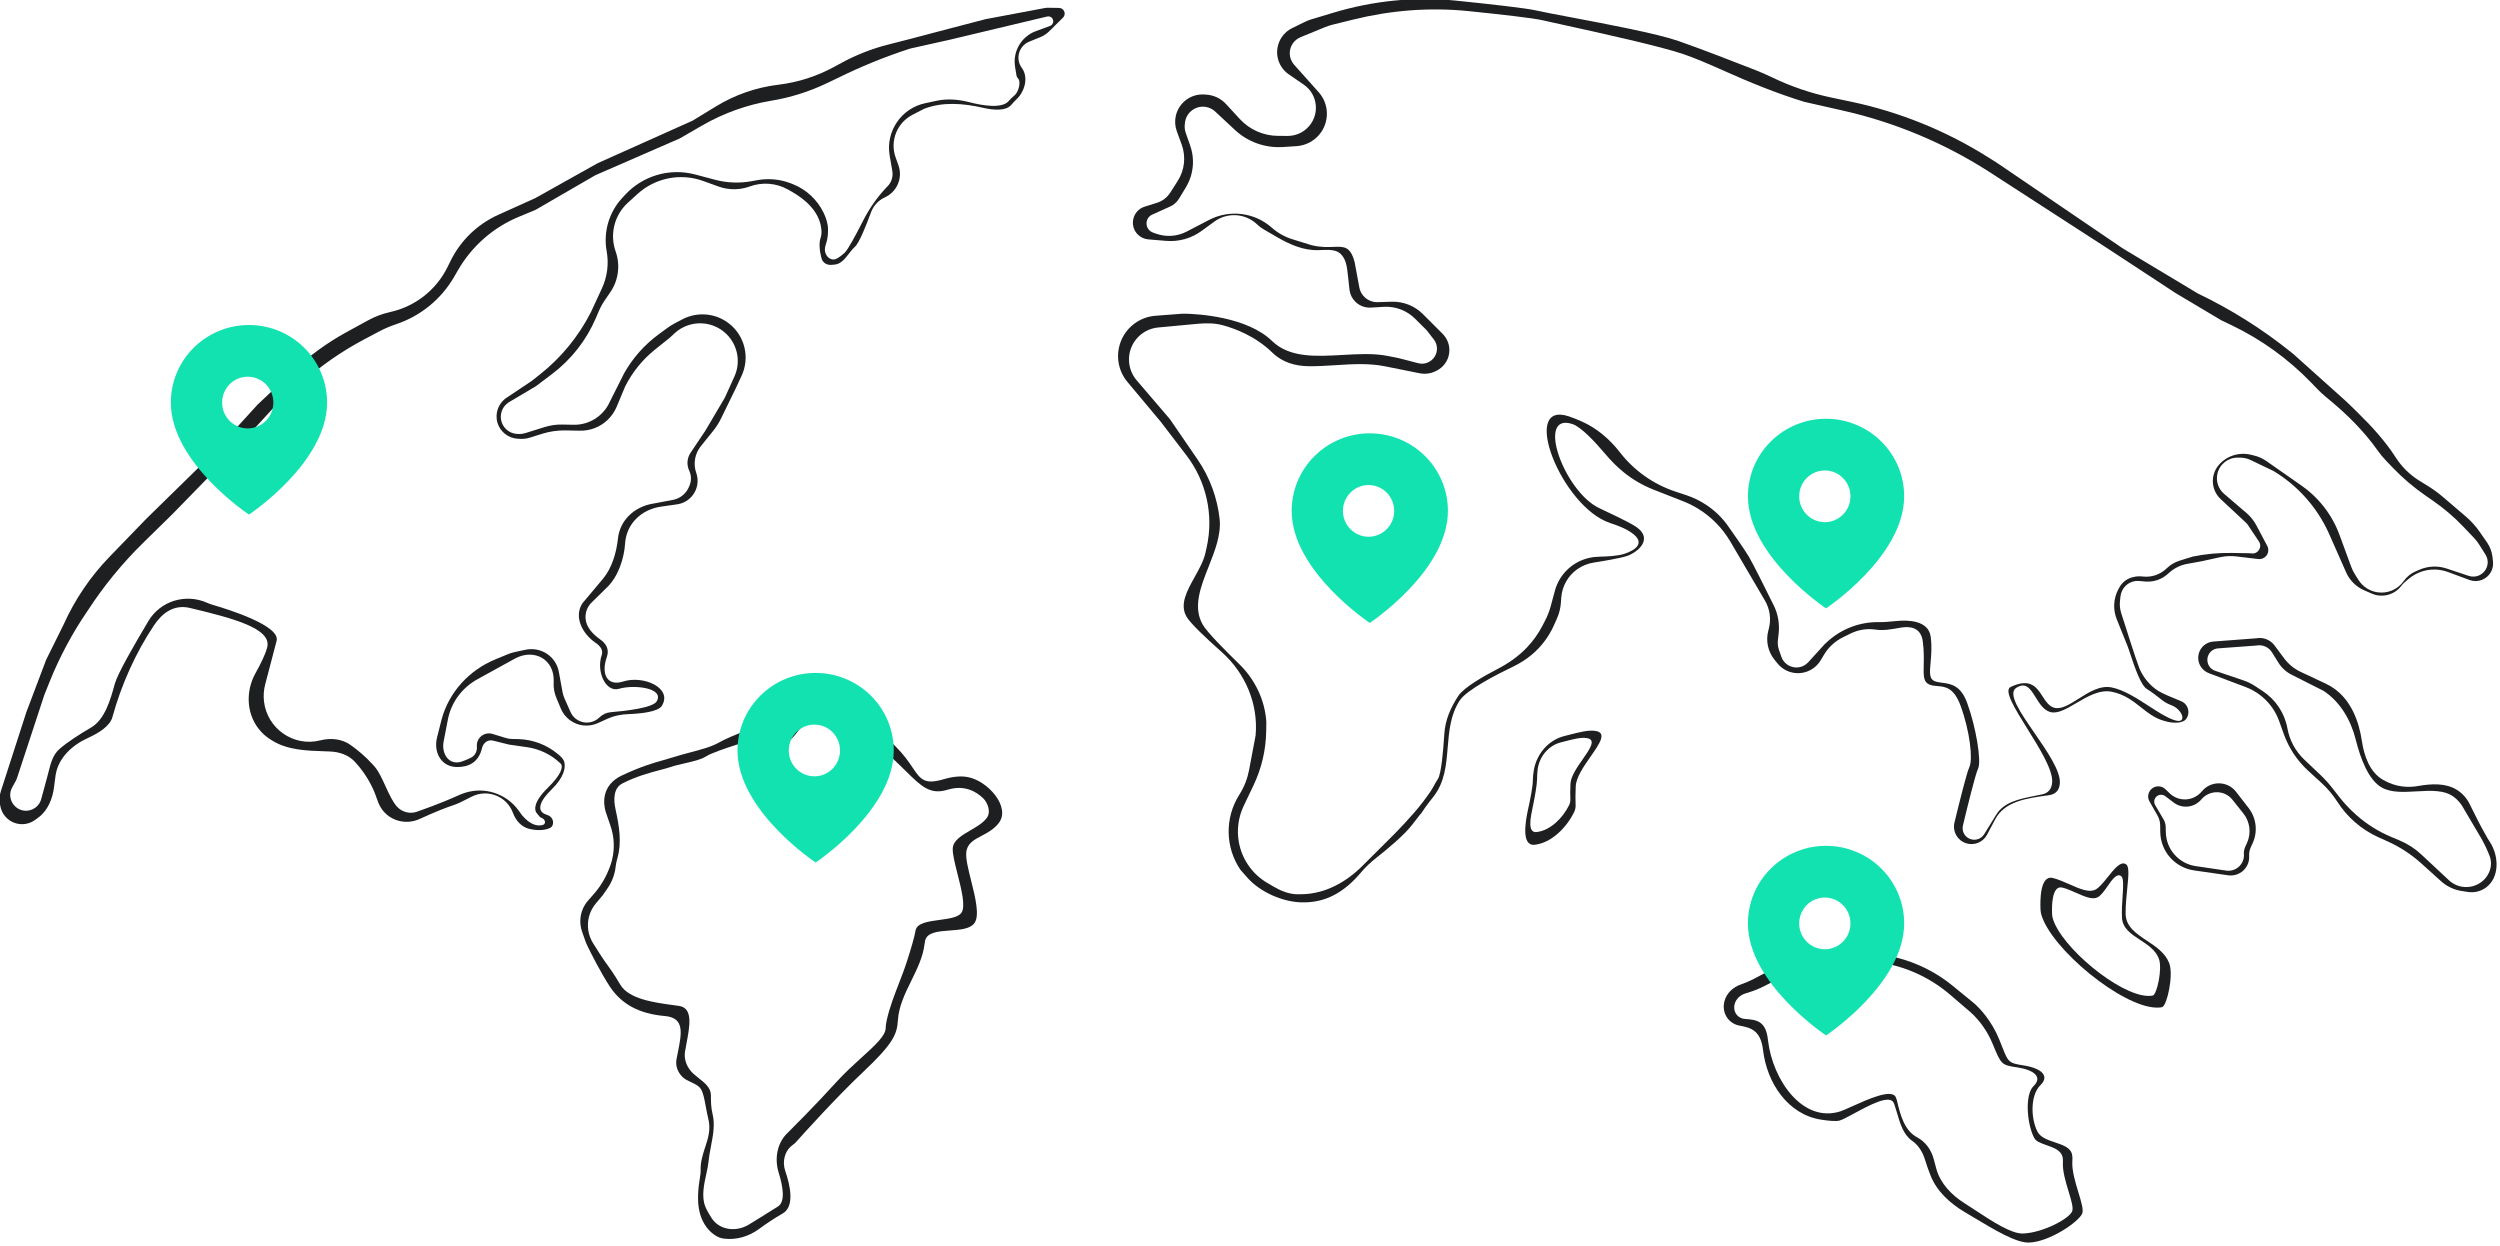 <svg width="1200" height="598" viewBox="0 0 1200 598" fill="none" xmlns="http://www.w3.org/2000/svg">
<g clip-path="url(#clip0_4804_13043)">
<path fill-rule="evenodd" clip-rule="evenodd" d="M280.853 451.365C281.171 452.281 281.537 453.174 281.963 454.045C283.637 457.47 288.364 466.914 292.802 473.688C298.42 481.999 306.685 486.625 319.198 487.703C328.7 488.521 327.186 496.061 325.413 504.895C325.177 506.072 324.936 507.271 324.716 508.481C324.142 511.636 325.351 514.803 327.681 517.024C328.774 518.066 330.238 518.75 331.692 519.43C333.679 520.359 335.649 521.279 336.629 523.095C337.64 524.967 338.166 527.835 338.771 531.126C339.119 533.025 339.494 535.063 340.001 537.132C341.25 542.218 339.88 546.402 338.464 550.722C337.315 554.229 336.137 557.827 336.306 562.071C336.324 562.526 336.302 562.967 336.235 563.39C336.206 563.581 336.176 563.774 336.145 563.97C335.171 570.238 333.884 578.52 337.128 585.646C339.54 590.946 343.318 593.164 345.235 593.989C346.019 594.326 346.864 594.468 347.711 594.566C353.606 595.253 359.491 593.45 364.267 589.956C367.55 587.553 371.595 584.786 375.658 582.492C381.505 579.194 379.377 569.166 376.916 562.023C375.36 557.504 376.637 552.325 380.528 549.566C381.132 549.138 381.677 548.65 382.169 548.099C385.706 544.141 401.364 526.752 414.149 514.699C428.655 501.023 430.598 496.492 430.989 489.782C431.38 483.054 434.408 476.891 437.443 470.716C440.254 464.995 443.07 459.263 443.799 453.063C443.863 452.521 443.948 452.006 444.058 451.526C444.99 447.445 450.402 447.046 455.923 446.64C460.619 446.295 465.394 445.944 467.558 443.316C470.428 439.845 468.182 430.871 466.122 422.641C464.786 417.301 463.528 412.274 463.797 409.267C464.186 404.866 467.417 403.164 471.145 401.201C473.909 399.745 476.947 398.145 479.303 395.194C485.439 387.506 474.113 374.653 464.384 372.972C461.422 372.46 457.724 372.631 453.127 373.99C443.685 376.78 441.913 374.16 438.066 368.473C434.363 362.999 428.737 354.682 412.498 345.612C389.724 332.892 382.325 340.98 379.925 347.27C378.744 350.365 376.714 353.378 373.605 354.538C370.717 355.615 367.434 354.961 365.189 352.837C362.967 350.735 359.75 350.057 356.907 351.164C353.076 352.656 347.817 354.819 344.897 356.519C341.612 358.431 336.344 359.826 331.178 361.194C328.546 361.892 325.941 362.581 323.639 363.329C321.906 363.885 320.242 364.354 318.52 364.839C313.461 366.265 307.904 367.831 298.621 372.164C288.263 377 289.796 386.242 290.601 389.202C290.734 389.693 290.901 390.171 291.068 390.65C291.117 390.791 291.166 390.932 291.214 391.074L293.063 396.485C294.844 401.698 295.103 407.304 293.809 412.646C293.482 413.993 293.06 415.314 292.543 416.6L292.201 417.452C290.478 421.743 288.039 425.711 284.987 429.186L282.275 432.274C281.232 433.462 280.383 434.807 279.76 436.26C278.281 439.708 278.146 443.588 279.383 447.14L280.853 451.365ZM291.632 463.288C292.402 464.364 293.171 465.44 293.912 466.531C294.937 468.039 296.218 470.046 297.748 472.666C301.893 479.564 313.863 481.192 323.195 482.462C324.127 482.589 325.033 482.712 325.902 482.836C332.748 483.817 331.125 492.386 329.478 501.081C329.257 502.248 329.036 503.418 328.834 504.572C328.123 508.648 329.819 512.664 332.902 515.446C333.663 516.132 334.498 516.794 335.336 517.458C338.266 519.78 341.237 522.135 341.241 525.705L341.241 525.947C341.242 528.446 341.244 531.547 342.038 534.78C343.26 539.759 342.264 544.963 341.282 550.093C340.988 551.628 340.696 553.157 340.464 554.671C340.297 555.763 340.154 556.848 340.054 557.87C339.9 559.482 339.483 561.387 339.034 563.441C337.921 568.528 336.608 574.53 338.599 579.27C339.405 581.19 340.521 583.108 341.701 584.866C345.043 589.846 351.529 591.144 357.103 588.964C357.911 588.648 358.688 588.263 359.428 587.81C361.883 586.306 367.991 582.553 373.418 579.119C377.077 576.808 375.824 569.475 373.792 562.996C371.66 556.195 372.949 548.554 378.139 543.692C378.25 543.587 378.357 543.485 378.465 543.377C379.953 541.897 391.602 530.276 401.499 519.342C405.459 514.968 409.75 511.079 413.575 507.612C419.982 501.805 425.081 497.183 425.126 493.449C425.14 492.319 425.347 490.969 425.673 489.523C427.018 483.567 429.223 477.864 431.428 472.158C432.827 468.537 434.227 464.916 435.408 461.227C437.233 455.529 438.992 449.623 439.458 446.692C440.038 443.044 445.562 442.295 451.004 441.557C455.511 440.945 459.962 440.342 461.5 438.105C463.566 435.114 461.499 426.949 459.604 419.467C458.369 414.589 457.207 410.002 457.311 407.325C457.46 403.421 461.579 401.021 465.816 398.551C468.963 396.717 472.175 394.846 473.872 392.292C475.61 389.678 474.198 385.378 471.938 383.181C468.601 379.938 462.929 376.595 454.843 379.071C446.467 381.636 442.308 377.535 434.709 370.041C429.667 365.068 423.109 358.602 412.799 351.597C397.634 341.294 390.153 343.344 386.56 346.799C385.309 348.001 384.229 349.403 383.149 350.804C381.64 352.763 380.132 354.721 378.16 356.132L376.451 357.356C372.529 360.163 367.354 360.537 363.048 358.326C360.083 356.803 356.649 356.474 353.482 357.486C348.503 359.077 341.233 361.542 338.891 363.074C336.599 364.573 332.568 365.497 328.616 366.403C326.222 366.952 323.857 367.494 321.925 368.153C320.461 368.646 318.705 369.111 316.727 369.635C311.773 370.948 305.425 372.63 298.79 376.034C294.488 378.24 294.371 383.554 295.485 388.622C297.165 396.266 298.529 404.23 296.4 411.747L296.227 412.36C295.889 413.554 295.65 414.774 295.512 416.008C295.101 419.704 293.783 423.237 291.675 426.297L289.297 429.749L286.022 433.624C282.962 437.244 281.641 442.022 282.403 446.709C282.758 448.889 283.552 450.976 284.739 452.844L288.25 458.373C289.315 460.05 290.474 461.669 291.632 463.288Z" fill="#1E1F21"/>
<path fill-rule="evenodd" clip-rule="evenodd" d="M254.153 397.891C250.334 397.027 247.572 393.871 246.223 390.195C243.293 382.21 234.065 378.558 226.462 382.373L221.097 385.066C219.773 385.73 218.382 386.246 216.976 386.715C214.425 387.566 209.463 389.405 201.463 393.088C194.764 396.172 186.747 393.977 182.841 387.724C181.908 386.23 181.267 384.572 180.718 382.899C179.564 379.387 176.76 372.736 170.587 365.902C167.206 362.165 162.579 360.863 158.109 360.697C157.307 360.668 156.502 360.641 155.694 360.615C147.089 360.333 138.184 360.042 130.894 355.601L130.069 355.098C128.367 354.061 126.812 352.799 125.448 351.347C118.274 343.71 117.565 332.156 122.699 323.015C125.184 318.59 127.405 314.057 128.257 310.723C130.608 301.526 111.16 296.618 91.22 291.83C83.477 289.966 77.866 294.252 73.9 300.186C64.996 313.51 58.184 328.824 53.939 344.276C52.791 348.435 47.587 351.785 42.258 354.2C34.611 357.667 27.986 363.779 26.693 372.076C26.416 373.86 26.168 375.677 25.984 377.429C25.385 383.135 22.994 389.075 18.36 392.459L16.838 393.57C14.002 395.641 10.325 396.175 7.019 394.996C3.41 393.71 0.777 390.577 0.129 386.8L-0.047 385.778C-0.385 383.807 -0.241 381.782 0.374 379.878L12.673 341.758L22.14 316.723L30.567 299.717C35.961 287.719 43.396 276.746 52.541 267.29L70.159 249.073L102.334 217.58L123.663 194.195L140.918 177.904C148.561 170.688 157.095 164.482 166.313 159.435L176.654 153.774C180.001 151.942 183.592 150.593 187.318 149.769C199.3 147.118 209.428 139.158 214.839 128.14L216.246 125.274C221.065 115.46 229.154 107.631 239.12 103.137L256.95 95.095L286.889 78.328L332.434 57.923L343.711 51.04C352.82 45.479 363.017 41.942 373.61 40.667C382.954 39.543 392.002 36.657 400.273 32.161L403.977 30.147C410.98 26.341 418.427 23.417 426.148 21.442L436.789 18.72L455.463 13.792L473.028 9.208L501.714 3.818C502.095 3.746 502.483 3.713 502.871 3.72L508.373 3.808C510.507 3.843 511.769 6.212 510.607 8.004C510.501 8.168 510.378 8.319 510.239 8.457L503.582 15.052C502.383 16.24 500.961 17.179 499.397 17.814L494.016 20.002C489.006 22.038 487.259 28.253 490.475 32.599C493.731 36.998 491.997 43.738 488.05 47.533C487.184 48.366 486.296 49.297 485.407 50.336C482.888 53.28 477.315 52.998 471.815 51.737C462.434 49.586 452.529 48.755 443.552 52.233L437.927 55.146C430.513 58.985 427.083 67.719 429.902 75.575L431.25 79.331C433.421 85.382 430.58 92.089 424.723 94.741C421.602 96.154 419.217 98.8 418.04 102.018C415.941 107.753 412.481 116.553 410.373 118.446C409.326 119.39 408.391 120.589 407.455 121.788C405.548 124.233 403.638 126.68 400.78 126.981C400.292 127.033 399.797 127.081 399.296 127.128C396.903 127.348 394.919 126.204 394.305 123.881C393.535 120.971 392.888 116.869 393.957 113.947C394.376 112.787 394.406 111.272 394.206 109.636C393.223 101.594 386.687 95.659 379.595 91.749L378.178 90.956C372.591 87.828 365.915 87.296 359.9 89.498C355.052 91.273 349.735 91.284 344.881 89.529L337.525 86.869C326.665 82.942 314.522 85.353 305.979 93.132L301.378 97.32C294.896 103.222 292.582 112.435 295.506 120.696C297.83 127.261 296.873 134.543 292.932 140.288L290.347 144.054C289.201 145.725 288.223 147.504 287.427 149.367L286.036 152.621C281.467 163.309 274.178 172.613 264.894 179.605L257.192 185.407L244.432 192.973C242.491 194.124 241.107 196.021 240.603 198.221C239.463 203.203 243.087 208.007 248.188 208.277L248.938 208.317C249.992 208.373 251.048 208.24 252.056 207.924L261.377 205.003C264.134 204.14 267.011 203.728 269.899 203.783L275.337 203.887C282.862 204.031 289.738 199.633 292.765 192.739L299.62 179.107C303.755 171.792 309.396 165.438 316.17 160.467L320.364 157.39C321.45 156.593 322.594 155.877 323.785 155.249L327.514 153.285C334.741 149.477 343.527 150.266 349.956 155.3C357.551 161.246 360.04 171.649 355.96 180.396L353.075 186.58L346.056 200.959C345.048 203.023 343.813 204.968 342.372 206.757L336.411 214.157C333.541 217.721 332.687 222.503 334.146 226.838L334.255 227.162C334.664 228.376 334.865 229.65 334.849 230.931C334.781 236.542 330.637 241.268 325.084 242.067L317.267 243.191C307.917 244.536 300.672 251.387 300.055 260.816C299.575 268.14 296.752 276.645 291.517 281.79L283.96 289.218C281.906 291.237 280.848 294.062 281.072 296.934C281.403 301.19 284.676 304.505 288.159 306.972C290.675 308.755 292.654 311.463 291.281 315.364C288.346 323.765 291.618 329.358 298.782 327.223C298.876 327.195 298.971 327.167 299.066 327.137C299.109 327.124 299.151 327.111 299.194 327.097C308.815 324.065 322.953 330.154 317.707 338.773C315.887 341.763 307.167 342.578 301.457 342.787C298.116 342.909 294.8 343.555 291.752 344.93L286.907 347.115C282.497 349.104 277.356 348.537 273.487 345.635C271.592 344.213 270.112 342.31 269.201 340.122L267.017 334.88C266.075 332.619 265.651 330.184 265.75 327.736C265.758 327.532 265.767 327.322 265.775 327.106C266.186 316.643 256.647 311.162 247.367 316.011L229.171 326.036C221.911 330.035 216.697 336.954 215.041 345.076C214.325 348.584 213.573 352.411 212.924 356.002C211.837 362.017 215.646 367.467 221.466 365.602C222.872 365.151 224.414 364.531 226.085 363.692C228.053 362.703 229.099 360.55 228.903 358.356C228.536 354.257 232.432 351.087 236.369 352.28L242.918 354.265C243.835 354.543 244.786 354.693 245.744 354.711L248.573 354.764C255.62 354.897 262.408 357.44 267.806 361.971L268.054 362.179C269.311 363.235 270.584 364.4 270.919 366.007C271.432 368.472 270.938 372.914 264.648 379.072C255.845 387.702 260.301 390.246 261.568 390.751C261.665 390.79 261.763 390.825 261.86 390.86C261.962 390.896 262.063 390.933 262.163 390.973L263.16 391.373C264.774 392.021 265.717 393.708 265.423 395.423C265.284 396.234 264.876 396.981 264.141 397.348C262.622 398.105 259.423 399.083 254.153 397.891ZM260.373 396.031C258.047 396.608 254.659 396.08 250.637 391.384L248.853 388.938C242.975 380.878 232.586 377.507 223.092 380.578C221.986 380.935 220.911 381.375 219.854 381.859C217.08 383.128 210.606 385.939 200.138 389.628C196.763 390.817 193.009 389.847 190.588 387.214C188.491 384.933 186.751 381.127 185.026 377.355C183.435 373.875 181.857 370.424 180.026 368.23C179.703 367.844 179.356 367.444 178.983 367.031C175.319 362.984 171.455 359.841 168.293 357.598C164.078 354.608 158.739 354.1 153.73 355.376C140.968 358.629 128.253 349.778 126.716 336.696C126.395 333.955 126.591 331.16 127.297 328.491C128.74 323.043 131.297 313.352 132.777 307.569C134.637 300.305 109.297 292.424 102.528 290.458C101.43 290.139 100.364 289.762 99.318 289.3C89.046 284.764 76.991 288.46 71.23 298.107C64.4 309.546 56.427 323.453 55.152 328.09L55.095 328.294C53.018 335.807 50.389 345.319 43.693 349.232C38.172 352.459 32.125 356.318 28.349 359.703C25.355 362.388 24.317 366.486 23.311 370.458C23.138 371.142 22.966 371.822 22.785 372.491L19.789 383.553C19.099 386.101 17.131 388.107 14.597 388.845C8.108 390.735 2.589 383.818 5.869 377.907L7.515 374.939C7.79 374.444 8.018 373.923 8.194 373.385L21.245 333.644L23.666 327.59C28.535 315.414 34.738 303.814 42.162 293.005C49.78 281.284 58.657 270.432 68.633 260.642L83.002 246.541L110.721 218.109L130.678 196.4L144.951 183.661C154.006 175.579 164.006 168.622 174.732 162.942L182.128 159.026C184.638 157.697 187.256 156.58 189.953 155.689C201.794 151.773 211.783 143.639 218.018 132.834L219.84 129.677C226.488 118.157 236.752 109.153 249.038 104.064L257.037 100.751L285.766 84.109L326.287 66.45L336.91 60.305C347.228 54.337 358.537 50.28 370.294 48.329C379.421 46.814 388.291 44.028 396.646 40.052L401.937 37.534C413.054 32.032 424.552 27.337 436.343 23.487L436.818 23.331L455.979 19.05L485.981 11.892L502.653 7.93C504.846 7.409 506.453 9.959 505.039 11.714C504.77 12.047 504.415 12.302 504.013 12.45L497.24 14.94C490.218 17.521 486.018 24.728 487.233 32.109L487.915 36.25C487.998 36.754 488.236 37.219 488.596 37.581C490.292 39.288 488.815 44.314 486.931 45.814C486.057 46.51 485.14 47.383 484.204 48.477C481.012 52.203 471.97 50.775 465.298 49.055C460.166 47.732 454.795 47.255 449.611 48.362L444.062 49.548C432.552 52.006 425.035 63.122 427.04 74.721L428.315 82.093C428.81 84.956 427.794 87.873 425.628 89.81C420.964 94.704 417.129 100.317 414.072 106.347C410.912 112.579 406.978 119.954 405.356 121.409C402.888 123.635 401.402 124.255 401.026 124.387C400.962 124.409 400.794 124.45 400.728 124.465C398.059 125.071 395.831 122.353 395.939 119.618C395.97 118.854 396.138 117.959 396.519 116.918C397.27 114.842 397.466 112.321 397.459 110.215C397.45 107.345 396.533 104.587 395.272 102.01C392.22 95.77 386.945 90.899 380.483 88.353L379.77 88.072C374.633 86.048 369.035 85.491 363.598 86.464L360.645 86.993C354.837 88.032 348.872 87.786 343.17 86.273L333.661 83.749C321.476 80.514 308.5 84.308 299.969 93.598L298.571 95.121C292.264 101.989 289.537 111.414 291.201 120.587C292.297 126.623 291.501 132.851 288.923 138.419L283.632 149.848C277.706 161.495 269.325 171.718 259.067 179.812L255.191 182.87L243.119 190.936C239.175 193.571 237.425 198.48 238.814 203.014C240.134 207.325 244.007 210.35 248.508 210.587L249.793 210.655C251.288 210.733 252.785 210.545 254.214 210.097L260.207 208.22C263.867 207.073 267.689 206.525 271.524 206.598L278.398 206.728C283.268 206.821 287.983 205.007 291.538 201.675C293.465 199.868 294.987 197.674 296.005 195.237L300.053 185.546C303.524 178.626 308.454 172.54 314.504 167.709L321.358 162.237L323.756 160.013C331.324 152.994 343.217 153.72 349.869 161.605C354.367 166.936 355.397 174.38 352.516 180.736L347.913 190.893L338.537 206.778L331.473 217.326C329.761 219.881 329.515 223.147 330.824 225.929C331.881 228.174 331.935 230.763 330.973 233.052L330.682 233.744C329.319 236.985 326.418 239.324 322.963 239.967L312.98 241.824C304.245 243.449 297.504 249.82 296.592 258.66C295.913 265.245 293.668 272.769 289.412 277.84L279.605 289.525C275.312 295.919 279.456 304.169 285.821 308.497C288.211 310.122 289.655 312.119 288.818 314.493C286.141 322.146 290.642 332.552 297.173 330.607C304.447 328.467 319.117 330.228 315.172 336.705C313.254 339.852 299.628 341.322 293.283 341.841C291.193 342.012 289.222 342.885 287.728 344.358C283.451 348.578 276.278 347.222 273.84 341.732L270.968 335.266C270.536 334.292 270.22 333.27 270.028 332.222L268.301 322.8C268.296 322.774 268.294 322.765 268.293 322.757C268.291 322.748 268.29 322.743 268.284 322.707C266.998 315.128 259.707 310.286 252.191 311.894L247.118 312.979C245.974 313.223 244.854 313.572 243.773 314.019L237.728 316.518C225.141 321.723 215.45 332.273 211.943 345.436C211.151 348.411 210.39 351.383 209.747 354.107C208.04 361.332 211.892 368.103 219.312 368.179C224.413 368.231 229.672 366.353 231.372 359.089C231.791 357.3 233.098 355.772 234.904 355.437C235.476 355.331 236.064 355.348 236.629 355.489L244.292 357.395L253.123 358.671C258.968 359.516 264.414 362.132 268.727 366.167C268.752 366.191 268.778 366.215 268.803 366.239C269.088 366.503 269.38 366.774 269.509 367.138C269.912 368.275 269.855 371.385 262.982 378.11C255.83 385.117 256.643 388.679 257.355 389.914C257.504 390.172 257.7 390.399 257.896 390.625C257.985 390.728 258.074 390.832 258.158 390.938L258.799 391.74C259.118 392.14 259.54 392.445 260.019 392.623C261.847 393.304 262.267 395.562 260.373 396.031Z" fill="#1E1F21"/>
<path fill-rule="evenodd" clip-rule="evenodd" d="M658.025 147.648C654.3 147.871 650.776 145.951 648.947 142.703C648.305 141.563 647.899 140.304 647.754 139.003L646.886 131.221C646.622 128.853 646.335 126.426 645.26 124.299C642.92 119.669 639.178 119.818 634.047 120.022C633.668 120.037 633.282 120.053 632.889 120.066C625.733 120.316 619.035 117.34 612.85 113.743L606.527 110.065C605.419 109.421 604.392 108.645 603.469 107.755C597.873 102.362 589.205 101.77 582.916 106.351L576.706 110.876C571.813 114.441 565.8 116.125 559.77 115.621L551.166 114.901C549.298 114.745 547.543 113.942 546.204 112.631C541.86 108.375 543.631 101.022 549.439 99.198L555.329 97.348C557.973 96.518 560.239 94.781 561.728 92.444L565.302 86.836C566.926 84.287 567.946 81.401 568.284 78.399C568.626 75.352 568.258 72.269 567.206 69.391L564.863 62.979C564.005 60.631 563.836 58.087 564.376 55.645C565.775 49.317 571.58 44.949 578.049 45.358L578.968 45.416C582.624 45.646 586.048 47.279 588.526 49.973L595.092 57.111C599.815 62.246 606.465 65.184 613.448 65.219L618.043 65.243C621.474 65.26 624.784 63.973 627.302 61.641C633.656 55.759 632.917 45.512 625.788 40.614L618.604 35.679C617.128 34.665 615.88 33.354 614.94 31.831C610.938 25.348 613.412 16.823 620.267 13.477L626.5 10.433C627.43 9.979 628.395 9.601 629.386 9.303L639.963 6.116C659.065 0.361 679.094 -1.712 698.933 0.31C715.041 1.951 732.605 3.904 737.695 5.085C740.725 5.787 746.763 6.928 754.123 8.318C771.2 11.544 795.389 16.114 805.605 19.668C816.665 23.516 834.467 30.442 842.479 33.586C845.246 34.672 847.96 35.864 850.638 37.154C859.69 41.518 869.24 44.767 879.078 46.832L888.275 48.763C911.67 53.674 934 62.705 954.221 75.435L958.578 78.178L1018.93 119.229L1054.97 140.876C1070.82 148.461 1085.74 157.84 1099.44 168.828L1100.8 169.918L1125.81 192.349C1126.48 192.947 1127.13 193.562 1127.76 194.192C1128.69 195.112 1130.21 196.612 1131.93 198.284C1138.41 204.589 1145.06 211.929 1149.93 219.545C1152.82 224.061 1156.68 227.872 1161.23 230.699L1165.53 233.365C1168.03 234.918 1170.41 236.659 1172.65 238.573L1183.59 247.921C1186.14 250.107 1188.41 252.613 1190.32 255.378L1193.77 260.357C1195.22 262.449 1196.13 264.869 1196.4 267.399L1196.64 269.593C1196.83 271.333 1196.47 273.089 1195.62 274.616C1193.59 278.227 1189.24 279.828 1185.36 278.391L1174.98 274.55C1173.74 274.089 1172.44 273.759 1171.13 273.568C1165.77 272.79 1160.33 274.342 1156.18 277.834L1154.48 279.267C1153.8 279.839 1153.19 280.485 1152.65 281.193C1149.35 285.564 1143.49 287.111 1138.47 284.936L1134.85 283.369C1130.96 281.686 1127.85 278.601 1126.14 274.728L1117.79 255.856L1117.61 255.467C1111.99 243.285 1102.84 233.066 1091.36 226.118L1080.3 220.815C1078.8 220.098 1077.17 219.713 1075.51 219.686L1074.18 219.664C1069.47 219.588 1065.35 222.847 1064.35 227.451C1063.57 231.004 1064.81 234.693 1067.58 237.054L1078.25 246.182C1080.23 247.869 1081.86 249.913 1083.08 252.207L1088.29 262.061C1089.12 263.627 1088.9 265.541 1087.74 266.883C1086.8 267.968 1085.39 268.516 1083.96 268.345L1073.53 267.093C1070.84 266.77 1068.11 266.904 1065.46 267.49L1056.98 269.369L1049.84 270.667C1046.7 271.237 1043.78 272.649 1041.38 274.751L1040.42 275.595C1037.57 278.1 1033.85 279.382 1030.06 279.163L1026.83 278.872C1024.41 278.655 1022.02 279.507 1020.28 281.204C1018.92 282.536 1018.06 284.296 1017.84 286.187L1017.6 288.333C1017.37 290.362 1017.57 292.417 1018.2 294.361L1019.53 298.499C1019.55 298.572 1019.57 298.634 1019.6 298.707C1020.05 300.141 1025.32 316.837 1026.91 320.799C1028.59 324.946 1032.01 329.184 1036.04 331.67C1038.07 332.924 1042.75 334.899 1046.89 336.547C1050.51 337.99 1051.63 342.618 1049 345.5L1049 345.501C1049 345.507 1048.99 345.512 1048.99 345.517C1048.82 345.691 1045.97 348.483 1037.61 345.649C1033.81 344.373 1030.82 342.009 1027.74 339.577C1023.8 336.467 1019.72 333.246 1013.64 332.043C1007.82 330.878 1001.96 334.33 996.615 337.482C991.986 340.211 987.739 342.715 984.229 341.801C980.994 340.959 979.001 337.746 977.146 334.756C974.664 330.754 972.429 327.152 967.796 330.159C963.51 332.941 969.799 342.055 976.578 351.881C982.604 360.615 989.018 369.911 988.738 375.822C988.556 379.673 986.367 381.303 983.419 381.712C983.131 381.752 982.842 381.792 982.552 381.832C972.881 383.166 962.308 384.625 957.749 393.187L953.751 400.697C951.8 404.361 947.471 406.061 943.549 404.704C939.476 403.294 937.129 399.042 938.139 394.852C940.354 385.662 944.026 370.846 945.265 368.288C947.103 364.563 945.554 351 941.106 338.823C937.864 329.977 933.753 329.635 929.994 329.322C928.589 329.206 927.233 329.093 925.99 328.542C923.202 327.303 923.27 324.253 923.38 319.344C923.449 316.253 923.535 312.426 922.934 307.85C922.035 301.001 916.633 300.492 912.238 301.28C912.002 301.323 911.766 301.365 911.529 301.408C907.799 302.082 904.006 302.767 900.267 302.211C896.193 301.604 892.03 302.253 888.331 304.069L884.631 305.887C880.862 307.738 877.707 310.636 875.546 314.235L873.907 316.963C872.431 319.419 870.166 321.305 867.481 322.311C862.373 324.227 856.615 322.663 853.184 318.43L851.775 316.69C848.618 312.794 847.504 307.628 848.774 302.774L849.035 301.777C850.233 297.201 849.563 292.341 847.171 288.264L837.706 272.132L830.555 259.943C826.774 253.498 821.463 248.084 815.091 244.176C812.811 242.778 810.411 241.583 807.921 240.605L793.685 235.018C788.5 232.983 783.659 230.163 779.332 226.658C776.002 223.96 773.026 220.865 770.261 217.591C765.891 212.417 758.992 204.906 754.707 203.521C737.001 197.799 750.821 236.026 767.672 243.912C774.027 246.886 779.922 249.755 783.626 251.81C795.081 258.164 785.867 265.291 780.842 266.907C777.558 267.973 769.927 269.259 765.078 270.016C762.249 270.458 759.547 271.515 757.197 273.151C752.645 276.32 749.777 281.382 749.401 286.911L749.248 289.167C749.063 291.888 748.395 294.556 747.274 297.044L745.773 300.376C743.378 305.693 739.819 310.406 735.358 314.166C732.542 316.54 729.401 318.493 726.08 320.086C718.314 323.812 703.957 331.182 700.679 336.218C696.185 343.122 695.537 350.974 694.895 358.76C694.2 367.172 693.512 375.506 687.988 382.485C686.049 384.935 684.531 386.916 683.883 387.903C682.777 389.587 682.564 389.911 682.319 390.207C681.957 390.644 681.524 391.022 678.044 395.625C674.071 400.881 665.617 407.847 660.621 411.762C658.032 413.791 655.617 416.031 653.487 418.537L653.206 418.867C645.414 428.035 636.563 433.498 624.538 433.131C615.475 432.855 604.837 428.153 598.827 421.374L595.434 417.545C588.117 406.796 587.841 392.737 594.73 381.694L595.024 381.222C597.236 377.676 598.77 373.749 599.547 369.644L602.697 352.996C604.04 337.805 597.727 323.024 586.329 312.9C578.807 306.219 571.439 299.257 569.57 296.072C566.1 290.158 569.732 283.634 573.448 276.959C575.587 273.118 577.753 269.228 578.61 265.374L579.214 262.66C582.642 247.246 579.087 231.113 569.499 218.578L557.194 202.491L541.182 183.355C536.471 177.724 535.349 169.914 538.284 163.179C541.155 156.588 547.437 152.12 554.606 151.568L566.397 150.661C567.274 150.594 568.15 150.555 569.03 150.576C574.856 150.712 598.568 151.99 610.579 163.666C618.969 171.823 631.658 171.101 644.447 170.373C651.881 169.95 659.349 169.525 666.026 170.84L671.289 171.877L680.712 174.331C685.407 175.553 689.95 171.883 689.74 167.038C689.676 165.547 689.149 164.113 688.233 162.934L684.782 158.493L679.208 152.951C675.242 149.008 669.78 146.945 664.193 147.279L658.025 147.648ZM661.26 145.035C658.154 145.13 655.237 143.556 653.613 140.91C653.06 140.007 652.676 139.01 652.482 137.969L650.221 125.824C648.195 118.191 645.222 118.308 640.073 118.509C637.26 118.62 633.797 118.755 629.483 117.667L620.285 114.812C616.656 113.686 613.309 111.801 610.466 109.281C602.165 101.923 590.177 100.449 580.325 105.576L569.605 111.155C565.069 113.515 559.757 113.883 554.943 112.17L553.435 111.633C553.095 111.512 552.77 111.352 552.467 111.156C549.368 109.151 549.724 104.511 553.093 102.995L561.617 99.158C563.428 98.343 564.947 96.996 565.972 95.296L569.25 89.861C570.326 88.076 571.161 86.156 571.732 84.152C573.061 79.486 572.915 74.525 571.315 69.949L569.158 63.784C568.698 62.468 568.54 61.066 568.696 59.681L568.784 58.9C569.39 53.511 574.754 49.999 579.937 51.597C581.183 51.981 582.325 52.642 583.279 53.531L592.779 62.38C598.979 68.155 607.289 71.119 615.752 70.574L622.313 70.151C626.595 69.875 630.575 67.847 633.315 64.545C638.242 58.608 638.085 49.968 632.946 44.226L621.197 31.095C619.93 29.679 619.188 27.872 619.093 25.974C618.917 22.452 620.983 19.2 624.248 17.86L636.019 13.03C637.218 12.538 638.452 12.136 639.71 11.825L649.805 9.336C667.775 4.906 686.357 3.452 704.764 5.325C719.578 6.833 735.72 8.631 740.531 9.746C742.472 10.196 745.858 10.94 750.136 11.88C766.88 15.559 797.302 22.242 808.343 26.083C813.714 27.951 820.57 30.867 826.954 33.739C839.716 39.478 852.687 44.774 866.064 48.886L884.716 53.112C909.385 58.701 932.898 68.507 954.218 82.097L1010.96 118.809L1044.21 140.63L1066.14 153.69L1071.3 156.169C1085.52 163.004 1098.41 172.312 1109.37 183.659L1112.36 186.757C1113.65 188.093 1115.01 189.356 1116.44 190.542C1116.99 191.003 1117.64 191.534 1118.33 192.109C1126.65 198.967 1134.9 207.202 1141.11 216.016C1142.44 217.903 1143.91 219.685 1145.51 221.349L1148.54 224.507C1153.29 229.448 1158.52 233.903 1164.15 237.808L1167.86 240.381C1173.12 244.026 1178 248.196 1182.41 252.826L1187.56 258.229C1188.42 259.135 1189.2 260.124 1189.87 261.182L1193.02 266.174C1194.16 267.97 1194.41 270.189 1193.69 272.19C1192.42 275.733 1188.55 277.615 1184.99 276.424L1174.4 272.893C1170.1 271.458 1165.41 271.671 1161.26 273.49L1159.41 274.298C1157.19 275.269 1155.28 276.824 1153.87 278.796L1153.75 278.965C1150.88 282.984 1145.99 285.046 1141.12 284.295C1137.4 283.722 1134.11 281.573 1132.09 278.399L1130.44 275.796C1129.68 274.602 1129.05 273.33 1128.56 272.002L1122.94 256.685C1120.63 250.402 1117.07 244.652 1112.48 239.78C1110.15 237.31 1107.58 235.085 1104.8 233.141L1087.92 221.348C1086.06 220.048 1083.97 219.113 1081.76 218.595L1080.26 218.243C1074.5 216.892 1068.48 218.945 1064.74 223.53C1060.89 228.377 1061.41 235.364 1065.93 239.579L1077.92 250.747C1078.36 251.155 1078.75 251.612 1079.08 252.11L1084.28 259.913C1086.09 262.628 1083.76 266.189 1080.54 265.618C1080.35 265.583 1080.15 265.564 1079.96 265.561L1071.22 265.415C1064.96 265.31 1058.7 265.891 1052.57 267.146L1046.27 269.098C1044.03 269.791 1041.97 270.98 1040.26 272.577L1039.74 273.059C1036.74 275.847 1032.68 277.191 1028.61 276.737L1028.25 276.696C1026.99 276.555 1025.72 276.618 1024.48 276.883L1023.93 277.001C1022 277.414 1020.23 278.394 1018.86 279.815C1018.23 280.468 1017.7 281.203 1017.27 282.001L1016.81 282.846C1015.59 285.124 1014.9 287.671 1014.81 290.254C1014.73 292.628 1015.15 295.008 1016.03 297.211C1017.58 301.057 1020.05 307.178 1021.09 309.775C1021.47 310.702 1021.98 312.225 1022.58 314.041C1024.54 319.921 1027.53 328.879 1030.45 330.679C1032.79 332.122 1035.71 334.374 1037.61 335.902C1038.96 336.976 1040.45 337.843 1042.07 338.424C1047.72 340.449 1049.94 347.45 1044.17 345.801C1043.93 345.73 1043.67 345.65 1043.41 345.561C1039.91 344.386 1035.83 341.744 1031.51 338.943C1025.7 335.178 1019.45 331.126 1013.56 329.96C1008.03 328.854 1002.61 332.288 997.651 335.421C993.37 338.128 989.443 340.611 986.118 339.746C983.564 339.08 982.033 336.722 980.45 334.283C977.589 329.874 974.556 325.202 964.996 329.793C961.818 331.618 967.188 340.248 973.169 349.859C978.962 359.169 985.328 369.399 985.052 375.257C984.876 378.981 982.942 380.681 980.368 381.259C979.096 381.544 977.795 381.803 976.488 382.063C969.297 383.495 961.923 384.964 958.165 391.072L952.422 400.41C950.805 403.038 947.368 403.866 944.736 402.261C942.674 401.005 941.651 398.579 942.212 396.23C944.065 388.467 948.155 371.667 949.473 368.946C951.216 365.416 948.46 348.945 944.241 337.404C941.115 328.882 936.342 328.26 932.316 327.735C930.901 327.551 929.578 327.378 928.451 326.879C925.983 325.782 926.265 322.662 926.679 318.086C926.988 314.674 927.37 310.453 926.74 305.66C925.71 297.831 916.125 297.535 910.423 298.072C910.015 298.11 909.607 298.15 909.199 298.19C906.784 298.425 904.368 298.66 901.944 298.617C892.69 298.451 883.73 301.883 876.953 308.191L875.751 309.31L867.967 317.867C867.373 318.52 866.67 319.066 865.891 319.48C861.738 321.688 856.596 319.677 855.052 315.24L853.917 311.98C853.395 310.481 853.217 308.883 853.394 307.305L853.75 304.141C854.274 299.485 853.464 294.784 851.39 290.585C847.614 282.942 841.551 270.779 839.505 267.294C837.676 264.177 832.917 257.356 829.372 252.355C826.578 248.413 823.062 245.043 819.037 242.37C816.058 240.392 812.829 238.819 809.435 237.692L804.167 235.943C793.646 232.451 784.402 225.917 777.603 217.169C772.682 210.837 766.511 205.509 759.169 202.275C756.93 201.289 754.7 200.383 752.865 199.789C729.439 192.22 749.46 243.227 772.81 251.026C776.21 252.162 779.037 253.279 780.923 254.325C791.785 260.348 784.39 264.331 779.626 265.862C776.485 266.88 771.275 267.135 768.116 267.191C766.33 267.223 764.548 267.395 762.804 267.787C754.817 269.584 748.479 275.656 746.345 283.556L744.349 290.946C743.707 293.324 742.813 295.627 741.683 297.817L740.415 300.273C738.413 304.151 735.863 307.722 732.844 310.875C728.842 315.054 724.066 318.395 718.926 321.055C711.994 324.642 702.596 330.026 699.967 334.065C696.229 339.806 693.704 345.566 693.269 352.399C692.736 360.746 691.767 371.515 690.224 373.864C689.314 375.248 688.853 376.101 688.399 376.94C687.557 378.495 686.742 380.001 683.146 384.755C677.785 391.844 668.993 400.644 668.446 401.191L668.392 401.244L653.835 415.744C646.169 423.379 636.342 428.857 625.531 429.208C624.621 429.238 623.72 429.251 622.84 429.245C618.783 429.216 614.958 427.695 611.458 425.649L608.366 423.843C601.137 419.617 596.123 412.44 594.644 404.2C593.585 398.303 594.404 392.22 596.986 386.809L601.685 376.959C605.56 368.836 607.637 359.975 607.775 350.98L607.843 346.554C607.153 335.978 602.391 326.107 594.791 318.722C587.605 311.741 579.466 303.476 577.383 299.928C572.44 291.509 576.251 281.852 580.161 271.945C583.172 264.312 586.243 256.531 585.414 249.054C584.289 238.907 580.666 229.057 574.893 220.639L561.562 201.2L545.606 182.552C540.766 176.895 540.671 168.584 545.38 162.808C547.996 159.6 551.79 157.577 555.911 157.193L574.835 155.428C578.813 155.057 582.834 155.034 586.696 156.054C592.794 157.665 602.57 161.322 610.799 169.317C615.709 174.088 621.936 175.662 627.793 175.77C632.22 175.852 636.686 175.566 641.152 175.281C649.073 174.774 656.994 174.268 664.693 175.811L681.414 179.163C684.173 179.716 687.04 179.289 689.52 177.956L689.898 177.753C692.391 176.414 694.273 174.167 695.156 171.48C696.383 167.744 695.525 163.641 692.905 160.712L692.577 160.345L682.998 150.768C679.039 146.808 673.617 144.66 668.015 144.83L661.26 145.035Z" fill="#1E1F21"/>
<path fill-rule="evenodd" clip-rule="evenodd" d="M1077.93 329.791C1079.16 330.256 1080.36 330.81 1081.51 331.448C1087.34 334.671 1091.79 339.915 1094.02 346.19L1096.17 352.212C1098.6 359.039 1102.67 365.165 1108.02 370.049L1114.22 375.71C1117.18 378.406 1119.77 381.477 1121.93 384.846C1126.73 392.341 1133.61 398.276 1141.72 401.923L1146.09 403.887C1151.94 406.52 1157.35 410.05 1162.13 414.35L1171.72 422.993C1174.47 425.469 1177.88 427.092 1181.53 427.664L1184.57 428.141C1187.67 428.627 1190.84 427.844 1193.35 425.966C1199.86 421.099 1199.56 410.806 1195.06 404.008C1194.66 403.412 1194.28 402.797 1193.91 402.162C1190.8 396.816 1187.54 390.281 1185.49 386.049C1184.11 383.196 1181.97 380.774 1179.28 379.107C1173.86 375.753 1166.93 376.174 1160.67 377.284C1155.99 378.115 1150.06 377.889 1143.92 374.366C1137.48 370.678 1134.77 362.896 1133.7 355.648C1132.27 345.962 1128.44 336.257 1120.47 330.566C1119.16 329.629 1117.76 328.812 1116.3 328.126L1104.35 322.509C1101.18 321.022 1098.44 318.773 1096.35 315.963L1091.8 309.831C1089.77 307.097 1086.36 305.756 1083.02 306.376L1065 307.745L1062.35 307.95C1058.97 308.211 1056.15 310.618 1055.35 313.916C1054.42 317.771 1056.52 321.721 1060.23 323.12L1077.93 329.791ZM1076.96 326.622C1078.86 327.264 1080.66 328.146 1082.34 329.247L1086.15 331.76C1092.37 335.854 1096.65 342.327 1097.97 349.658C1099 355.354 1101.82 360.576 1106.01 364.562L1113.72 371.875C1115.91 373.957 1117.94 376.203 1119.79 378.593L1122.7 382.343C1125.18 385.548 1127.97 388.506 1131.02 391.177L1131.31 391.434C1136.2 395.713 1141.74 399.179 1147.72 401.699L1151.95 403.48C1155.74 405.076 1159.22 407.331 1162.22 410.14L1175.47 422.51C1179.63 426.395 1185.91 426.884 1190.6 423.689C1194.87 420.777 1196.86 415.447 1194.93 410.631C1193.85 407.933 1192.47 404.903 1190.82 402.089C1187.77 396.882 1184.03 390.571 1181.99 387.124C1180.99 385.438 1179.68 383.957 1178.13 382.756L1177.9 382.575C1173.4 379.081 1166.7 379.468 1159.98 379.856C1153.86 380.21 1147.72 380.565 1143.22 377.991C1136.86 374.36 1133.02 364.086 1130.79 355.15C1128.46 345.755 1123.42 336.99 1115.36 331.642L1099.93 323.843C1097.35 322.538 1095.17 320.549 1093.64 318.091L1090.54 313.116C1088.99 310.616 1086.06 309.32 1083.18 309.849L1067.36 311.019L1064.62 311.225C1061.98 311.424 1059.85 313.481 1059.56 316.123C1059.27 318.71 1060.83 321.152 1063.29 321.987L1076.96 326.622Z" fill="#1E1F21"/>
<path fill-rule="evenodd" clip-rule="evenodd" d="M843.932 468.762C847.388 466.922 850.893 465.055 854.689 464.346L873.995 460.739C888.916 456.055 905.003 456.726 919.477 462.636L919.833 462.781C926.095 465.338 931.941 468.812 937.179 473.09L947.067 481.166C947.477 481.501 947.881 481.834 948.269 482.194C950.117 483.908 955.907 489.758 959.621 498.908C960.128 500.157 960.566 501.267 960.955 502.255C963.999 509.974 964.114 510.264 971.483 511.426C979.796 512.737 984.028 516.412 979.396 520.89C974.763 525.369 974.532 536.188 977.926 543.071C979.362 545.983 982.947 547.183 986.437 548.352C990.358 549.664 994.158 550.936 994.653 554.551L994.698 554.874C994.805 555.657 994.78 556.449 994.726 557.238C994.414 561.78 996.152 567.492 997.655 572.431C999.02 576.915 1000.19 580.763 999.457 582.52C997.844 586.383 983.984 596.063 973.947 596.432C967.841 596.656 957.355 590.358 947.753 584.59C946.193 583.653 944.656 582.729 943.165 581.851C936.066 577.666 929.622 571.832 926.631 564.154C925.662 561.665 924.724 559.067 923.997 556.667C922.911 553.087 920.915 549.724 917.838 547.596C913.64 544.694 912.078 539.365 910.581 534.255C910.207 532.982 909.838 531.723 909.433 530.518C909.305 530.138 909.157 529.757 908.985 529.378C907.072 525.197 897.299 530.486 890.002 534.436C887.111 536.001 884.608 537.355 883.138 537.826C881.533 538.341 878.109 538.072 873.955 537.406C858.206 534.881 848.129 519.873 846.26 504.037C845.196 495.015 840.905 493.328 835.117 492.328C829.539 491.365 826.301 486.074 827.732 480.598C828.732 476.772 831.807 473.865 835.541 472.563C837.311 471.946 839.26 471.171 841.102 470.243C842.045 469.767 842.987 469.266 843.932 468.762ZM849.85 471.778C853.123 470.047 856.411 468.308 859.938 467.395L876.469 463.116L877.347 462.916C891.219 459.757 905.733 461.08 918.799 466.696C925.034 469.375 930.826 472.983 935.979 477.398L943.147 483.54C943.454 483.803 943.761 484.063 944.069 484.323C945.247 485.32 946.424 486.316 947.506 487.414C949.901 489.845 953.8 494.491 956.536 501.199C960.594 511.148 960.852 511.188 967.872 512.286C968.132 512.327 968.402 512.369 968.682 512.413C976.497 513.648 980.48 517.095 976.128 521.289C971.777 525.483 972.987 539.286 976.183 545.74C976.735 546.856 977.441 547.573 978.231 547.996C979.477 548.664 980.932 549.18 982.389 549.696C985.834 550.917 989.292 552.143 990.045 555.401C990.231 556.207 990.242 557.039 990.194 557.865C989.945 562.098 991.551 567.392 992.943 571.978C994.221 576.19 995.317 579.805 994.629 581.452C993.116 585.072 980.501 591.748 971.066 592.085C965.458 592.286 956.447 586.368 948.022 580.834C946.267 579.682 944.537 578.545 942.869 577.485C936.81 573.633 931.454 568.145 929.497 561.238C929.069 559.727 928.648 558.171 928.267 556.653C927.139 552.155 924.361 548.105 920.26 545.938C914.178 542.723 912.184 535.32 910.626 528.62C910.464 527.926 910.245 527.253 909.955 526.618C908.04 522.451 896.457 527.688 888.889 531.11C886.517 532.183 884.539 533.077 883.377 533.448C865.265 539.222 850.883 518.359 848.655 499.488C848.627 499.248 848.599 499.009 848.571 498.773C847.544 490.162 843.297 489.495 837.649 489.098C833.035 488.773 831.006 483.932 833.485 480.025C834.484 478.451 836.069 477.348 837.861 476.83C839.773 476.278 842.409 475.415 844.954 474.25C846.601 473.496 848.224 472.638 849.85 471.778Z" fill="#1E1F21"/>
<path fill-rule="evenodd" clip-rule="evenodd" d="M736.244 369.661C737.555 361.895 743.339 355.122 750.978 353.273C751.895 353.051 752.829 352.81 753.768 352.568C758.134 351.443 762.606 350.292 765.93 350.862C771.421 351.768 767.797 356.967 763.522 363.1C760.22 367.837 756.529 373.132 756.355 377.433C756.217 380.831 756.16 384.085 756.288 386.338C756.362 387.646 756.062 388.848 755.521 389.939C751.918 397.207 744.784 404.52 736.735 405.488C730.216 406.272 732.08 394.749 733.503 388.33C734.624 383.275 735.735 377.554 735.764 374.621C735.78 372.953 735.967 371.302 736.244 369.661ZM738.005 369.929C738.589 363.463 743.111 357.817 749.406 356.287C750.161 356.103 750.931 355.904 751.704 355.704C755.301 354.775 758.984 353.822 761.722 354.291C766.253 355.038 763.262 359.33 759.736 364.391C757.013 368.3 753.97 372.666 753.825 376.213C753.71 379.019 753.661 381.706 753.766 383.567C753.827 384.646 753.579 385.637 753.133 386.537C750.166 392.532 744.291 398.572 737.653 399.376C733.045 399.933 734.629 392.452 735.748 387.172C735.889 386.506 736.022 385.876 736.135 385.3C736.948 381.155 737.766 376.402 737.792 373.948C737.805 372.6 737.884 371.26 738.005 369.929Z" fill="#1E1F21"/>
<path fill-rule="evenodd" clip-rule="evenodd" d="M979.449 436.593C979.486 437.348 979.599 438.21 979.806 438.94C984.478 455.344 1018.34 483.323 1035.09 483.652C1036.49 483.679 1037.48 483.565 1037.88 483.409C1040.2 482.496 1043.43 467.947 1041.2 462.248C1039.28 457.35 1034.8 454.378 1030.48 451.509C1025.31 448.076 1020.36 444.793 1020.3 438.538C1020.26 434.573 1020.68 430.379 1021.06 426.632C1021.65 420.812 1022.13 416.068 1020.6 414.929C1018.05 413.048 1014.91 416.992 1011.76 420.937C1009.69 423.518 1007.63 426.1 1005.74 427.05C1002.68 428.589 998.193 426.604 993.428 424.494C990.758 423.312 988 422.091 985.353 421.428C979.101 419.886 979.256 432.661 979.449 436.593ZM985.002 438.759C985.031 439.385 985.124 440.105 985.293 440.712C989.128 454.399 1017.15 477.792 1031.11 478.038C1032.27 478.058 1033.1 477.96 1033.43 477.828C1035.36 477.059 1038.07 464.87 1036.23 460.103C1034.64 455.987 1030.87 453.52 1027.22 451.128C1022.93 448.317 1018.8 445.611 1018.55 440.458C1018.39 437.074 1018.63 433.479 1018.84 430.277C1019.16 425.428 1019.42 421.48 1018.15 420.533C1016.09 419 1013.91 422.114 1011.66 425.339C1010.09 427.581 1008.48 429.876 1006.85 430.704C1004.3 431.999 1000.58 430.346 996.631 428.59C994.416 427.605 992.129 426.589 989.932 426.039C984.739 424.76 984.849 435.478 985.002 438.759Z" fill="#1E1F21"/>
<path fill-rule="evenodd" clip-rule="evenodd" d="M1039.34 378.772C1038.39 377.87 1037.12 377.391 1035.81 377.444C1032.18 377.59 1029.96 381.518 1031.75 384.656L1035.64 391.511C1036.42 392.895 1036.85 394.456 1036.88 396.052L1036.93 399.415C1037.09 408.715 1043.97 416.488 1053.21 417.805L1069.51 420.144C1075.04 420.938 1079.94 416.44 1079.59 410.882C1079.5 409.433 1079.78 407.982 1080.39 406.659L1081.22 404.858C1083.82 399.254 1083.1 392.702 1079.34 387.848L1073.27 380.02C1069.17 374.726 1061.16 374.648 1056.87 379.861C1052.98 384.592 1045.89 385.043 1041.5 380.839L1039.34 378.772ZM1039.33 382.151C1038.77 381.73 1038.1 381.496 1037.4 381.483C1034.82 381.437 1033.17 384.223 1034.47 386.431L1038.49 393.277C1039.14 394.395 1039.51 395.661 1039.54 396.959L1039.6 399.563C1039.8 407.746 1045.87 414.562 1053.99 415.746L1068.56 417.882C1073.25 418.571 1077.41 414.731 1077.07 410.015C1076.98 408.76 1077.22 407.501 1077.76 406.357L1078.47 404.834C1080.7 400.086 1080.06 394.513 1076.81 390.436L1071.56 383.855C1067.79 379.119 1060.57 379.06 1056.64 383.731C1053.31 387.685 1047.47 388.351 1043.39 385.242L1039.33 382.151Z" fill="#1E1F21"/>
<path fill-rule="evenodd" clip-rule="evenodd" d="M119.5 247C119.5 247 157 222.182 157 193.227C157 183.354 153.049 173.885 146.017 166.904C138.984 159.922 129.446 156 119.5 156C109.554 156 100.016 159.922 92.984 166.904C85.951 173.885 82 183.354 82 193.227C82 222.182 119.5 247 119.5 247ZM131.219 193.229C131.219 200.083 125.71 205.638 118.914 205.638C112.118 205.638 106.609 200.083 106.609 193.229C106.609 186.376 112.118 180.82 118.914 180.82C125.71 180.82 131.219 186.376 131.219 193.229Z" fill="#12E2B0"/>
<path fill-rule="evenodd" clip-rule="evenodd" d="M391.5 414C391.5 414 429 389.182 429 360.227C429 350.354 425.049 340.885 418.017 333.904C410.984 326.922 401.446 323 391.5 323C381.554 323 372.016 326.922 364.983 333.904C357.951 340.885 354 350.354 354 360.227C354 389.182 391.5 414 391.5 414ZM403.219 360.229C403.219 367.083 397.71 372.638 390.914 372.638C384.118 372.638 378.609 367.083 378.609 360.229C378.609 353.376 384.118 347.82 390.914 347.82C397.71 347.82 403.219 353.376 403.219 360.229Z" fill="#12E2B0"/>
<path fill-rule="evenodd" clip-rule="evenodd" d="M657.5 299C657.5 299 695 274.182 695 245.227C695 235.354 691.049 225.885 684.017 218.904C676.984 211.922 667.446 208 657.5 208C647.554 208 638.016 211.922 630.983 218.904C623.951 225.885 620 235.354 620 245.227C620 274.182 657.5 299 657.5 299ZM669.219 245.229C669.219 252.083 663.71 257.638 656.914 257.638C650.118 257.638 644.609 252.083 644.609 245.229C644.609 238.376 650.118 232.82 656.914 232.82C663.71 232.82 669.219 238.376 669.219 245.229Z" fill="#12E2B0"/>
<path fill-rule="evenodd" clip-rule="evenodd" d="M876.5 292C876.5 292 914 267.182 914 238.227C914 228.354 910.049 218.885 903.017 211.904C895.984 204.922 886.446 201 876.5 201C866.554 201 857.016 204.922 849.983 211.904C842.951 218.885 839 228.354 839 238.227C839 267.182 876.5 292 876.5 292ZM888.219 238.229C888.219 245.083 882.71 250.638 875.914 250.638C869.118 250.638 863.609 245.083 863.609 238.229C863.609 231.376 869.118 225.82 875.914 225.82C882.71 225.82 888.219 231.376 888.219 238.229Z" fill="#12E2B0"/>
<path fill-rule="evenodd" clip-rule="evenodd" d="M876.5 497C876.5 497 914 472.182 914 443.227C914 433.354 910.049 423.885 903.017 416.904C895.984 409.922 886.446 406 876.5 406C866.554 406 857.016 409.922 849.983 416.904C842.951 423.885 839 433.354 839 443.227C839 472.182 876.5 497 876.5 497ZM888.219 443.229C888.219 450.083 882.71 455.638 875.914 455.638C869.118 455.638 863.609 450.083 863.609 443.229C863.609 436.376 869.118 430.82 875.914 430.82C882.71 430.82 888.219 436.376 888.219 443.229Z" fill="#12E2B0"/>
</g>
<defs>
<clipPath id="clip0_4804_13043">
<rect width="1200" height="598" fill="white"/>
</clipPath>
</defs>
</svg>
